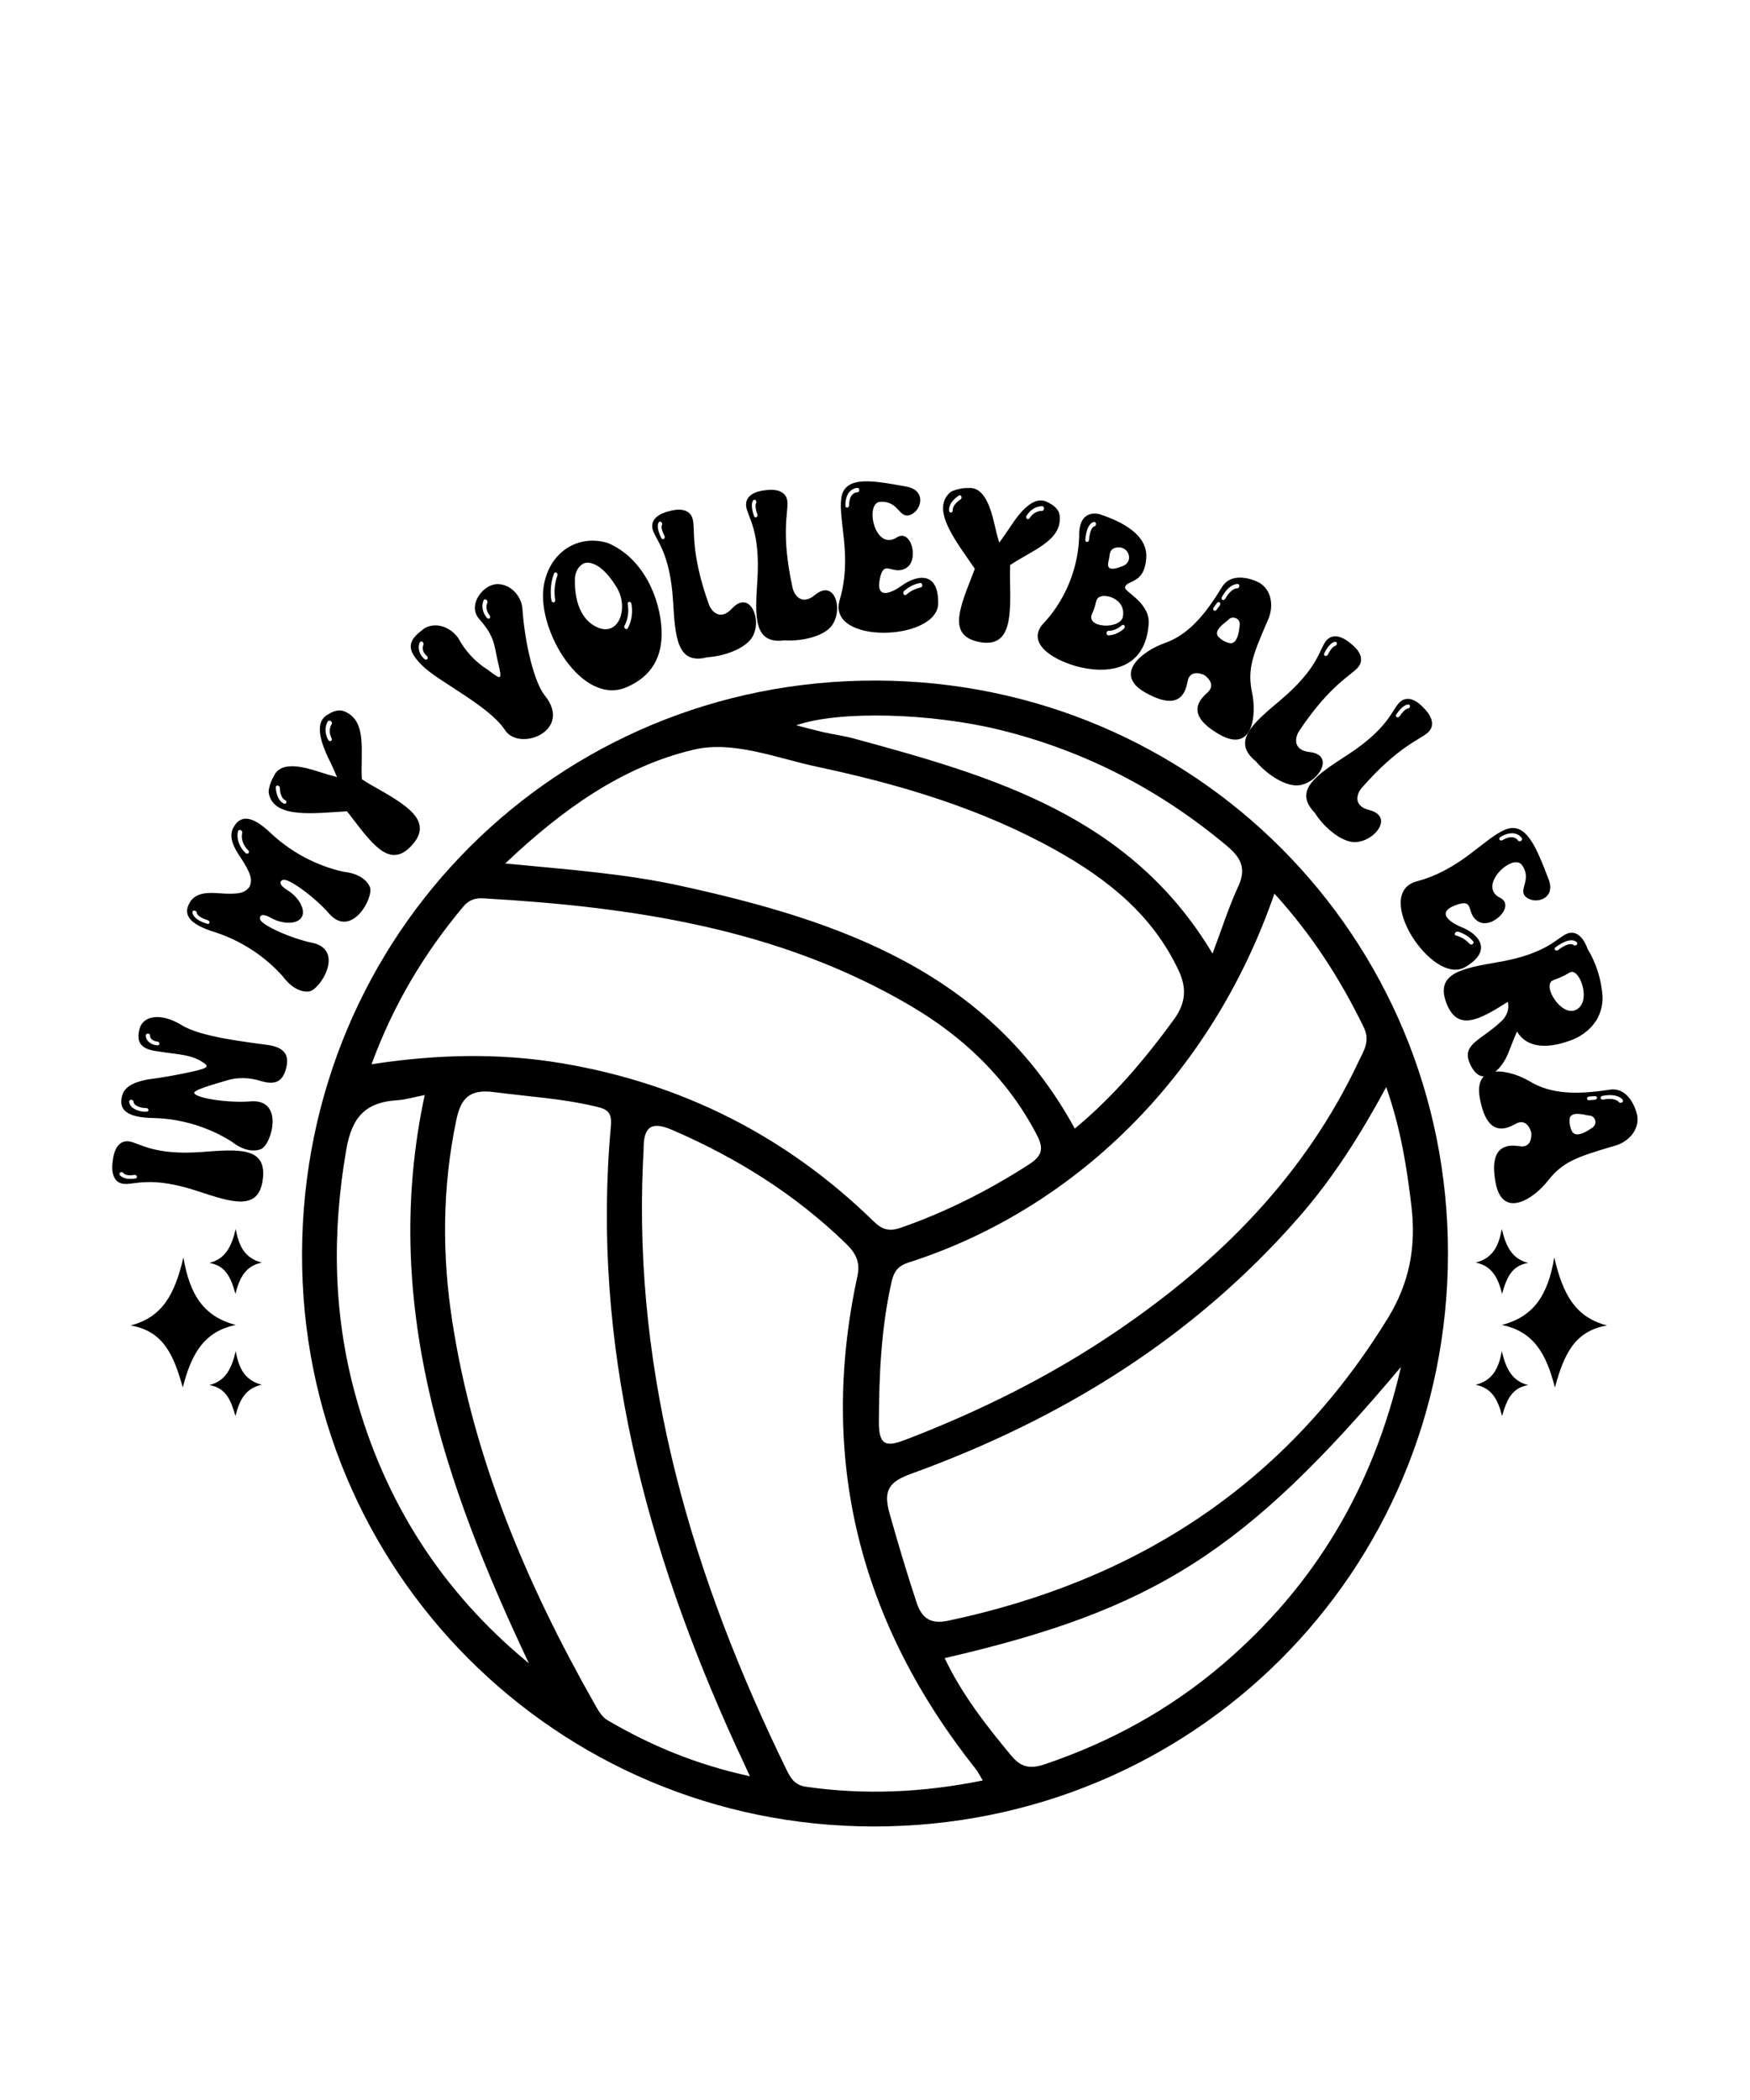 <?xml version="1.0" encoding="utf-8"?>
<!-- Generator: Adobe Illustrator 18.0.0, SVG Export Plug-In . SVG Version: 6.00 Build 0)  -->
<!DOCTYPE svg PUBLIC "-//W3C//DTD SVG 1.1//EN" "http://www.w3.org/Graphics/SVG/1.1/DTD/svg11.dtd">
<svg version="1.1" id="Layer_1" xmlns="http://www.w3.org/2000/svg" xmlns:xlink="http://www.w3.org/1999/xlink" x="0px" y="0px"
	 viewBox="0 0 1080 1296" enable-background="new 0 0 1080 1296" xml:space="preserve">
<g>
	<g>
		<g>
			<path d="M893.6,773.7c-0.2,196.8-157.6,353.7-354.6,353.5c-195.7-0.2-353.3-158.2-352.6-353.7C187.1,576,344.1,419.4,540.9,420
				C737,420.6,893.8,577.8,893.6,773.7z M606.5,1098.8c-2.2-3.6-2.9-5.2-3.9-6.5c-71.8-90.3-98-191.5-73.4-305
				c1.8-8.4-1.1-14-7.1-19.8c-31.2-30.3-67.3-52.9-107.1-70.1c-13.1-5.7-17.7-1.9-17.8,11.1c0,2.9-0.3,5.8-0.4,8.7
				c-6,133.3,30.8,256.5,88.5,374.8c2.6,5.3,5.1,9.7,12.2,10.7C533.3,1107.8,569,1106.4,606.5,1098.8z M229.3,656.8
				c40.2-6.2,78.8-7.1,117.5-0.6c74.2,12.5,138.4,44.9,192.3,97.5c5.2,5.1,9.6,6.5,16.8,4c28.1-9.8,54.3-23.1,79.3-39.2
				c9.3-6,8.5-11,4-19.4c-18-33.9-44.8-59.3-77.3-78.4c-81.3-47.8-171.6-61-263.7-66.3c-5-0.3-8.9,1.1-12.2,5
				C261.9,588.2,242.9,619.7,229.3,656.8z M663.3,696.5c23.8-19.7,43.1-42.6,61-67.1c7.4-10.1,8.3-19.3,3.1-30.4
				c-16-34.3-43.8-56.4-75.8-74.3c-46-25.7-95.8-40.5-146.9-51.4c-25.5-5.4-52.2-16.5-76.8-10.6c-44.1,10.5-81.1,37-116.1,70.2
				c38.4,3.7,73.7,6.2,108.3,13.8C518.3,568.2,610.5,599.9,663.3,696.5z M855.5,670.9c-16.2,29.9-32.9,56.2-53.5,79.8
				C736.7,825.7,655,875.9,562.4,909.5c-13.9,5-17.5,10.3-13.3,24.9c5.2,18.4,10.6,36.6,16.6,54.7c3.5,10.5,9.5,13.2,19.5,11.1
				c116.3-24.6,208.3-84.1,271.3-186.7c13.7-22.3,17.5-44.8,14.5-69.5C868.2,720.5,864.6,697,855.5,670.9z M462.8,1096.2
				c-3.9-8.6-6.4-13.8-8.8-19c-55.4-121.5-89.2-247.4-77-382.4c0.9-9.4-3.3-10.5-10.1-12.1c-20.4-4.8-41.3-6-61.9-8.7
				c-15.1-2-20.6,3.6-23.4,17.3c-8.7,41.5-8.9,83.1-2.4,124.7c13.1,84.2,45.6,161.2,87.3,234.8c2.3,4,4.7,8.7,8.4,10.8
				C401.3,1077.1,429.3,1088.9,462.8,1096.2z M786.5,551.5c-39.3,113.7-124.4,195.2-225.9,227.7c-6.3,2-8.9,5.4-10.4,12
				c-6.4,28.5-7.7,57.3-7.8,86.5c-0.1,16,6,14.8,17.3,10.5c45.6-17.6,89.1-39.2,129.5-66.7c63.5-43.1,116.2-96.1,149.3-166.5
				c3.1-6.5,7.3-12.4,3.1-21.1C827.2,604.4,809.9,577.2,786.5,551.5z M583,1023.3c10.6,22.4,25.6,41.5,41.1,60.2
				c6.1,7.3,11.7,8.4,21,5.2c40.7-13.8,77.5-34.1,110-62c56.1-48.1,92.3-108.4,109.5-183.1C768.6,957.7,712.3,993.5,583,1023.3z
				 M326.4,1026.5c-52.5-111-91.4-224.3-64.3-350.7c-6.8,1.3-11.8,2.9-16.9,3.2c-19.4,1.2-28,10.1-31.5,30.5
				c-8.8,50.8-8.1,100.8,5.3,150.2C237,926.4,272.6,982.3,326.4,1026.5z M748.3,588.5c5.6-14.8,9.9-28.5,15.9-41.5
				c5.2-11.3,1.5-17.8-7.2-25.1c-41.2-34.5-87.5-58.5-139.7-71.4c-42.7-10.5-99.5-12.1-125.9-2.9c5.7,1.5,11.3,3,16.9,4.3
				c6.2,1.4,12.6,2.2,18.7,3.9C612.5,479,697.5,503.4,748.3,588.5z"/>
		</g>
		<g>
			<g>
				<path d="M80.6,818c19.7-5.1,27.3-19.3,32.6-42c3.9,23.6,12.9,36.6,32.3,41.7c-19.6,4-27.4,17.8-32.7,38.6
					C107.2,836.1,100.7,821.4,80.6,818z"/>
			</g>
			<g>
				<path d="M129.2,779.4c9.8-2.5,13.6-9.7,16.3-21c2,11.8,6.4,18.3,16.1,20.8c-9.8,2-13.7,8.9-16.3,19.3
					C142.5,788.4,139.3,781.1,129.2,779.4z"/>
			</g>
			<g>
				<path d="M129.2,854.8c9.8-2.5,13.6-9.7,16.3-21c2,11.8,6.4,18.3,16.1,20.8c-9.8,2-13.7,8.9-16.3,19.3
					C142.5,863.9,139.3,856.5,129.2,854.8z"/>
			</g>
			<g>
				<path d="M991.8,818c-19.7-5.1-27.3-19.3-32.6-42c-3.9,23.6-12.9,36.6-32.3,41.7c19.6,4,27.4,17.8,32.7,38.6
					C965.1,836.1,971.6,821.4,991.8,818z"/>
			</g>
			<g>
				<path d="M943.1,779.4c-9.8-2.5-13.6-9.7-16.3-21c-2,11.8-6.4,18.3-16.1,20.8c9.8,2,13.7,8.9,16.3,19.3
					C929.8,788.4,933,781.1,943.1,779.4z"/>
			</g>
			<g>
				<path d="M943.1,854.8c-9.8-2.5-13.6-9.7-16.3-21c-2,11.8-6.4,18.3-16.1,20.8c9.8,2,13.7,8.9,16.3,19.3
					C929.8,863.9,933,856.5,943.1,854.8z"/>
			</g>
			<g>
				<path d="M162.2,727.7c-2.4,19.8-18.7,14.5-39.9,7.5c-29.3-9.8-39.5-3.8-46-4.6c-9.3-1.1-6.7-14.1-6.7-14.1s0.7-13.2,9.9-12.1
					c6.5,0.8,14.9,8.9,45.7,6.5C147.6,709.2,164.7,707.9,162.2,727.7z M74.4,723.5c-0.7,0.3-0.9,1-0.5,1.6c0.1,0.2,2.4,3.4,9.6,2.2
					c0.6-0.1,1-0.5,1-0.9c0-0.1,0-0.3,0-0.4c-0.2-0.6-0.9-1-1.7-0.9c-4.9,0.9-6.4-0.9-6.5-1C75.9,723.4,75.1,723.2,74.4,723.5z"/>
				<path d="M165.3,644.9c12,1.7,12.9,7.9,11.3,14.3c-2.3,9-7.4,10.3-15.4,8c-7.4-2.4-15.4-2.5-22.3-0.1c-5.9,1.8-20.1,5.6-19,7.6
					c1.8,3.3,22.1,6.1,34.7,5c21.1-1.7,13.1,26.8,6.4,29.5c-3.8,1.5-10.1,1.5-18.1-4.7c-14.1-8.9-30.8-14-47.6-14.5
					c-17.5-0.2-22.3-5.3-19.9-13.9c1.9-6.9,10.3-8.8,16.1-10c0.1,0,0.1,0,0.2,0c10.2-1.3,20.3-3.2,30.2-5.5c4.8-1.3,7-2.2,4.7-4
					c-8.2-6.3-17-5.6-31.4-8.1c-8.7-1.6-11.1-5.8-9.1-13.5c1.9-7.7,12.4-10.7,26.1-2.3C123.8,640,152.6,643.1,165.3,644.9z
					 M82.1,679.2c-0.2-0.2-0.6-0.4-0.9-0.5c-0.8-0.1-1.4,0.4-1.5,1c0,1.3,0.7,2.6,1.8,3.7c2.5,1.9,5.7,2.8,8.8,2.7
					c0.6,0,1.2-0.3,1.3-0.8c0-0.1,0-0.2,0-0.3c0-0.3-0.2-0.6-0.4-0.8c-0.3-0.2-0.6-0.4-1-0.4c-2.4,0.1-4.8-0.6-6.7-1.9
					c-0.6-0.5-1-1.2-1.1-1.9C82.5,679.7,82.3,679.4,82.1,679.2z M91.5,637.9c-0.7-0.1-1.4,0.3-1.5,0.9c-0.1,1.4,0.4,2.8,1.5,3.9
					c1.4,1.4,3.4,2.3,5.5,2.4c0.7,0.1,1.3-0.3,1.4-0.8l0-0.1c0-0.3-0.1-0.6-0.3-0.9c-0.2-0.3-0.6-0.4-1-0.5
					c-1.3-0.1-2.6-0.6-3.6-1.5c-0.6-0.6-0.9-1.4-0.9-2.1C92.8,638.6,92.3,638,91.5,637.9z"/>
				<path d="M228.2,547.2c2.9,6.5-11.4,32.5-25.2,16.5c-8.3-9.6-24.7-21.8-28.3-20.7c-2.2,0.7-3,2.9,3,6.6c6.5,4,11.2,11.8,8.5,16.4
					c-2.7,4.6-11.8,4.4-18.5,0.7c-6.2-3.5-7.7-1.6-7.2,0.6c0.8,3.7,19.6,12,32,14.5c20.7,4.2,5.1,29.4-2,30.1
					c-4,0.4-10.1-1.4-16.1-9.5c-11.1-12.4-25.7-21.9-41.7-27.1c-16.7-5.1-20-11.3-15.3-18.8c4.5-7.3,15.8-5.2,21.4-5
					c11.2,0.5,13-1.6,15.2-4.2c1.2-3.2,2.1-5.9-3.8-15.4c-2.9-4.8-10.3-13.6-6.2-21.1c4.3-7.9,11.3-8.1,23.9,4.1
					c12.4,11.4,27.8,19.5,44.1,23.1C222,539.1,226.5,543.5,228.2,547.2z M120.2,562c-0.4-0.1-0.7-0.1-1,0.1
					c-0.3,0.2-0.4,0.4-0.4,0.8c-0.1,0.4-0.1,4.4,9,7.2c0.6,0.2,1.2,0,1.4-0.4c0.1-0.1,0.1-0.2,0.1-0.3c0.1-0.3,0-0.6-0.2-0.9
					c-0.2-0.3-0.5-0.5-0.9-0.6c-6.4-2-6.8-4.3-6.7-4.5C121.5,562.8,120.9,562.2,120.2,562z M149.5,513.9c0.2-0.6-0.3-1.3-1-1.6
					c-0.3-0.1-0.7-0.2-1,0c-0.3,0.1-0.5,0.3-0.6,0.6c-1.1,4.5,0.6,9.6,4.5,13.4c0.2,0.3,0.6,0.5,0.9,0.5c0.3,0.1,0.7,0,0.9-0.2
					c0.1-0.1,0.2-0.2,0.3-0.3c0.2-0.4,0.2-1-0.2-1.4C150.1,521.8,148.6,517.7,149.5,513.9L149.5,513.9z"/>
				<path d="M223.3,480.9c2.2,1.4,4.5,2.9,7.1,4.3c19.5,11.1,37.3,21,24.2,36c-13.1,15-23.6,1.5-37.2-16.3c-1.1-1.5-2.2-2.9-3.3-4.2
					c-19.9,1.1-44.6,4.7-48.1-10.6c-0.2-0.7-0.2-1.4-0.2-2c0.5-3.5,1.7-6.7,3.4-9.5c0-0.1,0.1-0.1,0.1-0.2c0.7-1.5,1.8-2.7,3.2-3.6
					c4.9-3.2,13.4-2.1,23.7,1.3c4.4,1.4,8.3,2.6,11.8,3.5c-1.4-3.3-3-7-5.1-11.2c-4.7-9.7-6.9-17.9-4.6-23.2l0,0
					c0.7-1.5,1.8-2.7,3.1-3.7c0,0,0.1-0.1,0.2-0.1c2.5-1.6,6.7-4.1,10.9-2.4c0.4,0.2,0.7,0.3,1.1,0.5
					C226.6,445.9,222.4,464.1,223.3,480.9z M171.5,484.8c-0.7-0.1-1.3,0.3-1.3,1c0,0.3,0.1,7.8,4.9,10.1c0.5,0.2,1.1,0.2,1.4-0.2
					c0.1-0.1,0.1-0.2,0.2-0.3c0.2-0.6-0.2-1.4-0.9-1.7c-2.5-1.2-3.1-5.7-3.1-7.4C172.8,485.6,172.2,485,171.5,484.8z M204.8,445.9
					c-0.1-0.3-0.3-0.7-0.6-0.9c-0.6-0.4-1.4-0.4-1.8,0.1c-2,3.2-2,7.4,0,11.3c0.1,0.3,0.4,0.6,0.7,0.8c0.3,0.2,0.7,0.2,1,0.1
					c0.2-0.1,0.4-0.2,0.5-0.3c0.3-0.3,0.3-0.8,0.1-1.2c-1.6-3.1-1.6-6.4,0-8.9C204.9,446.5,204.9,446.2,204.8,445.9z"/>
				<path d="M322.4,375.6c1.5,21.9,7.4,45.7,13.8,53.6c17.6,21.8-15.7,35.1-24.6,21.3c-9.5-14.6-40.2-29.5-50.1-38.9
					c-9.9-9.4-10.9-15.2-1.5-22.3c2.9-2.8,7.1-3.9,11.4-3.1c4.3,0.8,8.4,3.5,11.3,7.4c4.4,8.2,10.8,15.1,18.4,19.8
					c8.2,6.1,9.1,7.2,6.2-4.8c-2.4-10.2-1.7-15.5-11.5-26.5c-8-8.9,3.3-23.2,13-21.5C315.7,361.4,321.8,368.1,322.4,375.6z
					 M261.3,398c0.3-0.6,0-1.4-0.6-1.9c-0.3-0.2-0.6-0.3-0.9-0.2c-0.3,0.1-0.5,0.3-0.7,0.5c-1.6,3.3-0.3,7.9,3,10.4
					c0.4,0.4,1,0.4,1.4,0.1c0.1-0.1,0.2-0.1,0.3-0.2c0.3-0.5,0.2-1.4-0.4-1.9c-0.6-0.5-1.1-1.1-1.6-1.8
					C260.8,401.5,260.6,399.5,261.3,398L261.3,398z M300.7,372.1c0.2-0.3,0.2-0.6,0.1-1c-0.1-0.3-0.3-0.7-0.6-0.9
					c-0.6-0.5-1.4-0.4-1.7,0.2c-1.5,3.3-0.8,7.6,1.9,10.8c0.4,0.6,1.2,0.8,1.7,0.4l0,0c0.3-0.2,0.4-0.5,0.4-0.8c0-0.4-0.1-0.7-0.3-1
					C300.3,377.6,299.7,374.5,300.7,372.1L300.7,372.1z"/>
				<path d="M408.3,389c0.6,16.3-6,28.4-21.6,35.1c-27.5,11.9-55.3-35-51.2-62c3.1-20.8,20.6-32.7,39.6-27
					C397.3,344.5,407.5,369.6,408.3,389z M344,355.2c0.1-0.3,0.1-0.7,0-1c-0.1-0.4-0.4-0.6-0.6-0.8c-0.6-0.4-1.3-0.1-1.5,0.5
					c-1.9,5.1-2.5,10.9-1.6,16.7c0.1,0.4,0.2,0.7,0.5,0.9c0.3,0.2,0.6,0.3,0.9,0.3l0.3-0.1c0.5-0.2,0.7-0.8,0.6-1.4
					C341.8,365,342.3,359.8,344,355.2L344,355.2z M369,387.3c13.1,5.5,19-12.2,11.8-24.4c-7.2-12.1-14.8-17-20.4-15.3
					c-3.5,1.7-5.7,5.7-5.6,10.3C354.6,365.5,356,381.8,369,387.3L369,387.3z M387.4,387.8c2.4-4.3,3.2-9.7,2.3-15.2
					c-0.2-0.7-0.8-1.3-1.4-1.2c-0.6,0.1-1.1,0.7-0.9,1.4c0.8,4.7,0.1,9.4-1.9,13.2c-0.2,0.3-0.3,0.6-0.2,1c0.1,0.4,0.2,0.7,0.5,0.9
					c0.4,0.3,0.8,0.4,1.2,0.3C387.2,388.1,387.3,388,387.4,387.8L387.4,387.8z"/>
				<path d="M463.2,394.7c-5.3,6.5-17.6,10.4-26.6,10.9c-18.7,4.9-19.9-12.1-21.2-34.4c-1.9-30.8-10.9-38.1-12.6-44.4
					c-2.4-9,10.2-11.3,10.2-11.3s12.1-4.2,14.5,4.9c1.7,6.3-1.7,19.8,9.9,52.4c1.7,4.7,7.1,10.5,14.3,2.8
					C463.4,362.9,471.4,384.7,463.2,394.7z M408.2,322.3c-0.2-0.3-0.5-0.4-0.9-0.4c-0.3,0-0.6,0.2-0.8,0.5c-0.3,0.5-1.7,3.1,1.6,9.6
					c0.3,0.6,0.8,0.9,1.3,0.7c0.1,0,0.2-0.1,0.3-0.1c0.5-0.4,0.7-1.2,0.4-1.9c-2.4-4.6-1.8-6.4-1.7-6.5
					C408.9,323.6,408.7,322.8,408.2,322.3z"/>
				<path d="M511.8,387.8c-6.1,5.8-18.8,8-27.7,7.4c-19.1,2.5-18.2-14.6-16.7-36.9c2-30.8-6-39.2-6.9-45.7c-1.2-9.3,11.6-10,11.6-10
					s12.6-2.6,13.8,6.7c0.8,6.5-4.2,19.4,3.2,53.3c1,4.9,5.8,11.3,13.8,4.6C516.1,356.3,521.2,379,511.8,387.8z M466.5,308.9
					c-0.2-0.3-0.5-0.5-0.8-0.5c-0.3,0-0.6,0.1-0.8,0.3c-0.4,0.4-2,2.8,0.4,9.7c0.2,0.6,0.7,1,1.2,0.9c0.1,0,0.2-0.1,0.3-0.1
					c0.6-0.3,0.8-1.1,0.6-1.8c-1.8-4.9-0.9-6.5-0.9-6.7C466.9,310.3,466.9,309.5,466.5,308.9z"/>
				<path d="M579,372.3c-0.2,23.5-69,25.7-60.8-2c7.9-26.8-0.9-48.4,1-62.9c2-14.5,20.6-10.6,40.1-7.1c12.9,2.3,9.3,15,2.4,17.5
					c-7,2.5-6.9-8.8-18.5-8.1c-9.7,0.6-3.5,30.7,10.2,22c9.1-5.8,14.1,14.4,5.6,19c-8.5,4.7-13.6-6.4-16.1,7
					c-2.5,13.5,8.9,7.2,13.8,3.6C565,355.3,579.2,351.6,579,372.3z M530.3,302.5c0-0.4-0.1-0.7-0.3-1c-0.2-0.3-0.5-0.4-0.8-0.4
					c-0.1,0-7.4,0-7.5,10.8c0,0.4,0.1,0.7,0.3,1c0.2,0.3,0.5,0.4,0.8,0.4c0.6,0,1.1-0.6,1.2-1.4c0.1-7.9,4.6-8.1,5.2-8.1
					C529.7,303.9,530.2,303.3,530.3,302.5z M568,362.6c0.6,0,1.1-0.5,1.2-1.3c0-0.8-0.4-1.4-1.1-1.5c-3.7,0.5-7.1,2.2-10.1,4.9
					c-0.5,0.4-0.7,1.3-0.4,1.9c0.2,0.4,0.6,0.7,1,0.7c0.2,0,0.4-0.1,0.6-0.2C561.8,364.8,564.8,363.3,568,362.6L568,362.6z"/>
				<path d="M623.4,348.7c-0.1,2.6-0.1,5.3-0.1,8.3c0.5,22.4,1.2,42.8-18.4,39.3c-19.6-3.5-13.4-19.4-5.2-40.3
					c0.7-1.8,1.3-3.4,1.9-5c-11.2-16.5-27-35.8-15.7-46.7c0.5-0.5,1.1-0.9,1.7-1.2c3.2-1.3,6.6-2,9.9-1.9c0.1,0,0.2,0,0.2,0
					c1.7-0.2,3.3,0.1,4.8,0.8c5.3,2.5,8.7,10.4,11.1,21c1,4.5,2,8.4,3.1,11.9c2.1-2.9,4.4-6.2,7-10.1c5.9-9,11.8-15.2,17.5-15.9h0.1
					c1.6-0.2,3.3,0.1,4.7,0.8c0,0,0.1,0.1,0.2,0.1c2.7,1.3,7,3.6,7.7,8c0.1,0.4,0.1,0.8,0.1,1.2
					C655.1,333.6,637.4,339.4,623.4,348.7z M593.3,306.4c-0.3-0.7-0.9-1-1.5-0.6c-0.3,0.2-6.6,4.1-6.1,9.4c0,0.6,0.4,1,0.9,1.1
					c0.1,0,0.3,0,0.4,0c0.6-0.2,1.1-0.9,1-1.6c-0.2-2.7,3.3-5.6,4.7-6.4C593.3,307.9,593.6,307.1,593.3,306.4z M643.9,314.9
					c0.2-0.2,0.4-0.6,0.4-1c0.1-0.7-0.4-1.4-1-1.5c-3.7-0.1-7.4,2.1-9.7,5.8c-0.2,0.3-0.3,0.6-0.3,1c0,0.4,0.2,0.7,0.4,0.9
					c0.2,0.1,0.3,0.2,0.5,0.3c0.4,0.1,0.8-0.1,1.1-0.5c1.8-2.9,4.7-4.6,7.6-4.6C643.3,315.3,643.7,315.2,643.9,314.9z"/>
				<path d="M660.8,410.1c-16-5.5-27-15.6-15.9-26.4c12.8-14.1,20.5-33.2,21.1-52.6c-0.4-17.8,12.5-13.8,12.5-13.8
					c8.2,2.8,30.1,10.4,28.9,27.1c-1.2,16.8-12.3,13.1-13.1,18.2c-0.4,2.6,15.6,9.5,14.6,22.5C706.5,417.7,676.8,415.6,660.8,410.1z
					 M676.4,323.4c0-0.8-0.5-1.3-1.1-1.3c-0.5,0-4.7,0.7-5.5,11c0,0.6,0.2,1.1,0.7,1.3c0.1,0,0.2,0.1,0.3,0.1c0.3,0,0.6-0.2,0.9-0.4
					c0.2-0.3,0.4-0.6,0.4-1c0.6-7.5,3-8.2,3.1-8.2C675.8,324.9,676.3,324.2,676.4,323.4z M693,380.5c1.7-10-8.9-13.7-13.4-12.5
					c-4.2,1.2-2.4,4.2-5.5,10.4C669.3,387.8,691.6,388.7,693,380.5z M693.7,387.9c0.5-0.5,0.6-1.4,0.2-1.9c-0.4-0.5-1.2-0.5-1.7,0
					c-2.4,2.1-5.2,3.3-8.1,3.3c-0.6,0-1.1,0.5-1.2,1.2s0.2,1.3,0.7,1.5c0.1,0,0.2,0.1,0.4,0.1C687.4,392,690.9,390.5,693.7,387.9
					L693.7,387.9z M693,349.3c7.1-2.8,3.5-13.1-4.4-11.3c-4.2,1-3.6,4.5-4.2,7C683.4,349.1,682.5,353.5,693,349.3z"/>
				<path d="M752.8,453.4c-20.1-11.4-14.1-20.3-7.7-25.9c6.3-5.6-1.9-10.9-1.9-10.9s-8.8-4.4-10.3,4c-1.5,8.3-6,18.1-26.1,6.8
					c-20.1-11.4-1.8-25.6,11.9-30.5c13.8-4.8,24.2-16.1,35.3-34.4c6.6-11,21.7-3.6,21.7-3.6c4,1.7,7,5.2,8.2,9.8
					c1.2,4.6,0.6,9.9-1.7,14.6c-9.2,21.2-12.5,29.8-9.5,44.1S773,464.8,752.8,453.4z M752.8,373.6c0.2-0.3,0.3-0.7,0.3-1
					c0-0.4-0.2-0.7-0.4-0.8c-0.5-0.4-1.3-0.2-1.7,0.4l-2,2.7c-0.4,0.6-0.4,1.4,0.1,1.8l0.1,0.1c0.5,0.3,1.2,0.1,1.6-0.5L752.8,373.6
					z M765.1,385.5c0.1-1.8-0.8-3.3-2.2-3.9c0,0-2.7-1.4-4.6,0.7c-1.5,1.6-9.2,6.1-6.8,10.2c2.1,2.4,4.8,4,8,4.5
					C764.2,396.9,764.8,388.2,765.1,385.5z M764.8,361.9c0.2-0.7-0.2-1.4-0.8-1.5c-0.2,0-5.1-0.6-9.9,8c-0.4,0.7-0.2,1.5,0.3,1.8
					c0.6,0.3,1.3,0,1.7-0.6c3.8-6.7,7.1-6.5,7.3-6.5C764,363.2,764.7,362.6,764.8,361.9z"/>
				<path d="M799.5,484.7c-8.4-0.4-18.8-8-24.5-14.9c-15-12.1-2.1-23.2,15.1-37.6c23.6-19.9,24.1-31.5,28.2-36.6
					c5.9-7.3,15.2,1.5,15.2,1.5s10.6,7.3,4.7,14.6c-4.1,5.1-17,10.4-36.3,39.2c-2.8,4.1-4.2,12,6.2,13.2
					C825.2,465.9,812.4,485.3,799.5,484.7z M825,397.3c0.1-0.4,0-0.7-0.2-0.9c-0.2-0.2-0.5-0.4-0.8-0.3c-0.6,0-3.5,0.5-6.7,7
					c-0.3,0.6-0.2,1.2,0.2,1.5c0.1,0.1,0.2,0.1,0.3,0.2c0.6,0.2,1.4-0.2,1.7-0.8c2.3-4.7,4.1-5.2,4.2-5.3
					C824.4,398.6,825,398,825,397.3z"/>
				<path d="M833.8,519.5c-8.3-1.5-17.7-10.3-22.4-17.9c-13.4-13.9,0.9-23.2,19.7-35.4c25.9-16.7,27.9-28.2,32.6-32.7
					c6.7-6.5,14.9,3.4,14.9,3.4s9.5,8.5,2.8,15c-4.7,4.5-18.1,8.2-40.9,34.2c-3.3,3.7-5.6,11.3,4.5,13.8
					C861.6,504.1,846.5,521.7,833.8,519.5z M870.1,436.1c0.1-0.3,0.1-0.7-0.1-0.9c-0.2-0.3-0.4-0.4-0.8-0.4c-0.6,0-3.5,0.1-7.5,6.1
					c-0.3,0.5-0.3,1.1,0,1.5c0.1,0.1,0.2,0.1,0.3,0.2c0.6,0.3,1.4,0,1.8-0.6c2.9-4.4,4.7-4.6,4.8-4.7
					C869.3,437.3,870,436.8,870.1,436.1z"/>
				<path d="M904.3,596.8c-20.2,12-57.9-45.4-29.9-52.9c27-7.2,40.9-26,54.3-31.8c13.4-5.8,19.8,12,27,30.5
					c4.7,12.2-8,15.7-13.7,11.2c-5.8-4.6,3.9-10.5-2.7-19.9c-5.6-8-28,13-13.5,20.2c9.7,4.8-4.9,19.5-13.3,14.7
					c-8.4-4.8-1.6-14.9-14.4-10.1c-12.8,4.9-1.6,11.3,4.1,13.6C911.6,576,922.2,586.2,904.3,596.8z M906.9,582.4
					c0.3,0.5,1,0.7,1.7,0.4c0.7-0.4,1-1.1,0.7-1.7c-2.3-2.8-5.6-5-9.4-6.1c-0.6-0.2-1.5,0.1-1.9,0.7c-0.2,0.4-0.3,0.8-0.1,1.2
					c0.1,0.2,0.3,0.3,0.5,0.4C901.8,578.2,904.7,580,906.9,582.4L906.9,582.4z M938.6,519c0.3-0.2,0.6-0.5,0.7-0.8
					c0.1-0.3,0.1-0.6-0.1-0.9c0-0.1-3.8-6.3-13.2-0.8c-0.3,0.2-0.6,0.5-0.7,0.8c-0.1,0.3-0.1,0.6,0.1,0.9c0.3,0.5,1.1,0.7,1.8,0.3
					c6.8-4,9.4-0.2,9.6,0.2C937.2,519.2,937.9,519.3,938.6,519z"/>
				<path d="M906.7,655.3c-4.2-10.8,7.6-13.7,18.8-24.1c4.3-3.4,6.2-8.4,5-12.9c-17.5,11.1-30.9,18.6-37.8,0.9
					c-7.2-18.6,9.6-21.6,31.7-25.4c30.5-5.2,36.6-15.2,42.7-17.6c8.7-3.4,12.6,9.3,12.6,9.3c5.4,8.9,8.6,19,9.3,29.5
					c0.2,5-1.1,10.1-3.9,14.9l-0.1,0c-3.8,6-10.2,10.6-17.5,12.8c-16.9,5.8-26.8,1.6-31.3-6.1c-2,4.5-3.7,9.1-5.2,12.8
					C927,660.4,913.8,673.5,906.7,655.3z M973.8,622.5c8.2-6,0.6-25.8-5.1-22.3c-9.5,5.7-11.4,3.6-12.3,7.5
					C955.1,613.4,965.6,628.5,973.8,622.5z M973,583.1c0.3-0.2,0.4-0.5,0.4-0.9c0-0.3-0.1-0.6-0.4-0.8c-0.2-0.1-3.4-3.9-13,3.2
					c-0.5,0.3-0.7,0.9-0.5,1.3c0.1,0.1,0.1,0.2,0.2,0.3c0.2,0.2,0.5,0.4,0.9,0.4c0.4,0,0.7-0.1,1-0.3c7-5.4,9.4-3.2,9.5-3.1
					C971.6,583.7,972.5,583.6,973,583.1z"/>
				<path d="M923,729.9c-4.2-22.7,6.6-23.8,14.9-22.5c8.3,1.3,7.1-8.5,7.1-8.5s-2.3-9.5-9.7-5.3c-7.3,4.2-17.8,7-22-15.7
					c-4.2-22.7,18.5-17.9,31-10.4c12.6,7.5,27.9,8.3,49,5c12.7-2,16.7,14.3,16.7,14.3c1.3,4.2,0.5,8.7-2.2,12.6
					c-2.7,3.9-7.2,6.8-12.3,8c-22.2,6.6-30.9,9.5-40,21C946.6,740,927.2,752.6,923,729.9z M982.9,695.8c1.4-1.1,2-2.7,1.6-4.2
					c0,0-0.6-3-3.5-3.1c-2.2-0.1-10.5-3.1-12.2,1.3c-0.5,3.1,0.1,6.2,1.7,9C973.6,702.4,980.7,697.3,982.9,695.8z M984.2,678.7
					c0.4,0,0.7-0.2,1-0.4c0.3-0.2,0.4-0.5,0.4-0.8c0-0.6-0.7-1.1-1.4-1l-3.4,0.2c-0.8,0.1-1.4,0.6-1.4,1.2l0,0.2
					c0.1,0.6,0.7,1,1.4,0.9L984.2,678.7z M1000.9,680.4c0.7-0.3,0.9-1,0.6-1.6c-0.1-0.2-2.9-4.3-12.5-2.5c-0.8,0.1-1.3,0.8-1.2,1.4
					c0.1,0.6,0.8,1,1.6,0.9c7.5-1.4,9.5,1.3,9.6,1.5C999.4,680.6,1000.2,680.8,1000.9,680.4z"/>
			</g>
		</g>
	</g>
</g>
</svg>
